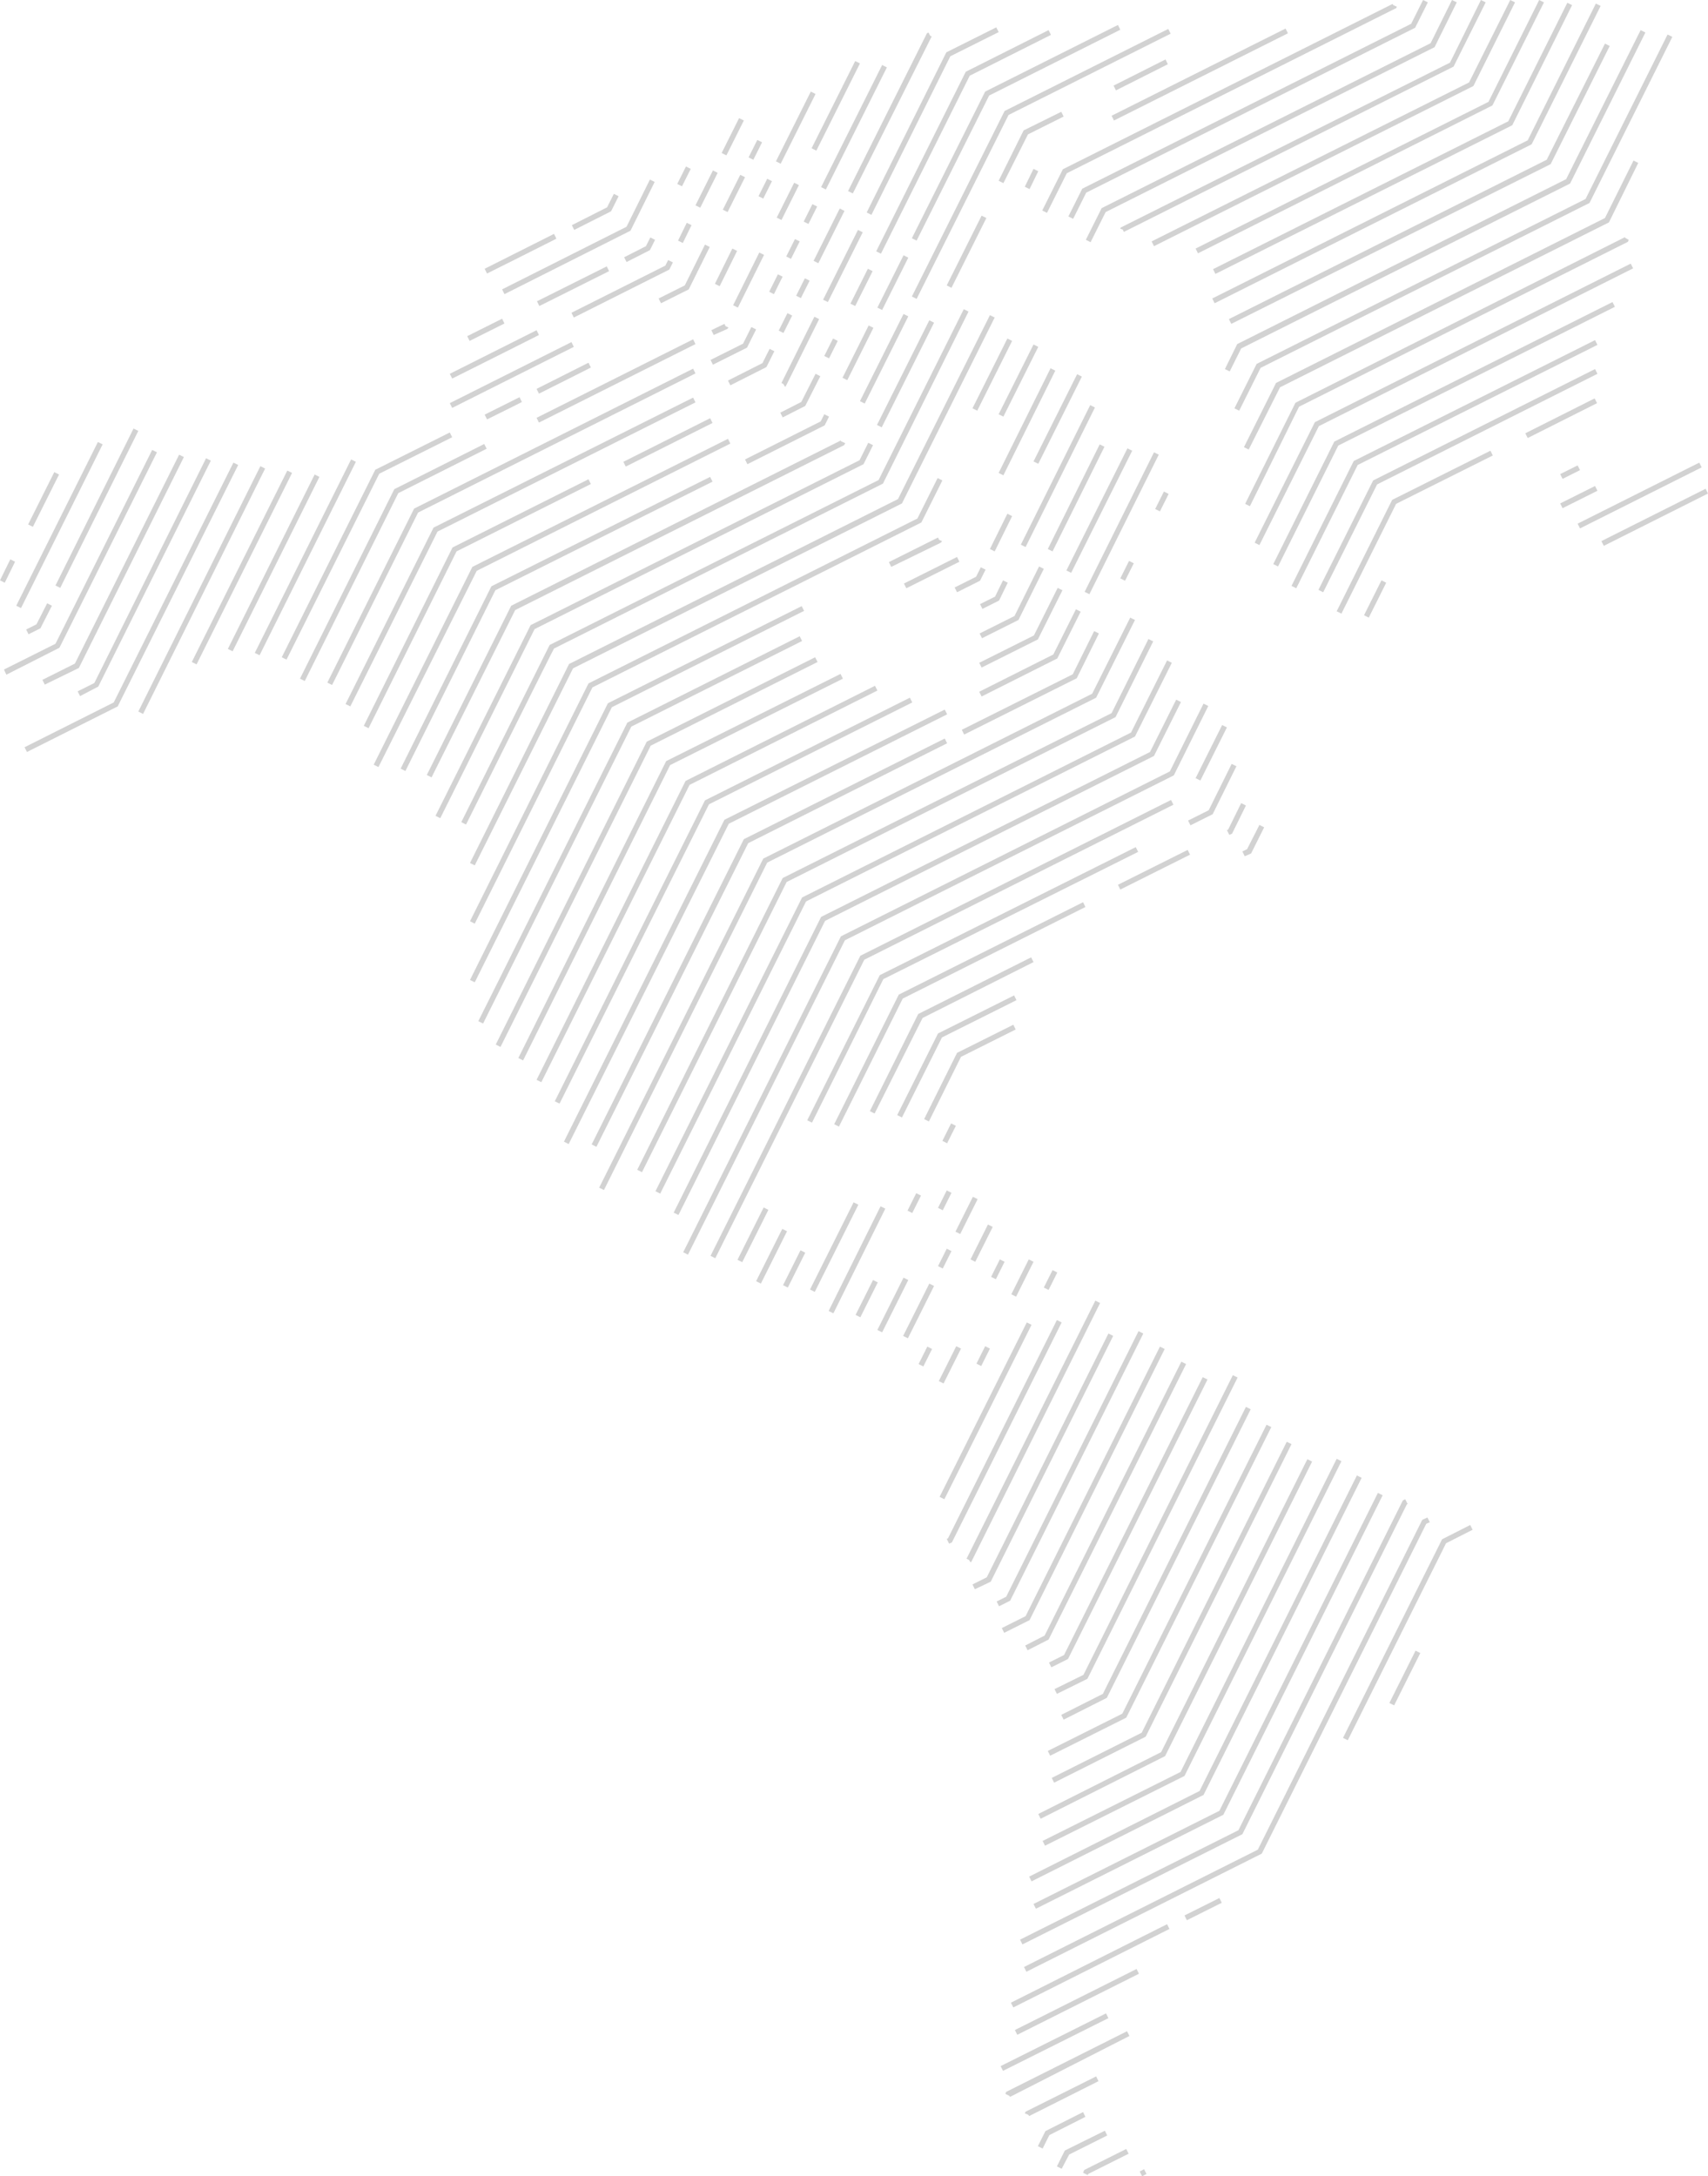 <?xml version="1.0" encoding="utf-8"?>
<!-- Generator: Adobe Illustrator 26.3.1, SVG Export Plug-In . SVG Version: 6.00 Build 0)  -->
<svg version="1.1" id="Capa_1" xmlns="http://www.w3.org/2000/svg" xmlns:xlink="http://www.w3.org/1999/xlink" x="0px" y="0px"
	 viewBox="0 0 431 549" style="enable-background:new 0 0 431 549;" xml:space="preserve">
<style type="text/css">
	.st0{fill:#D2D2D2;}
</style>
<path class="st0" d="M288.7,547.2l-1.1,0.6l0.6,1.2l1.1-0.6L288.7,547.2L288.7,547.2z"/>
<path class="st0" d="M274.5,548.7l-1.2-0.6l0.3-0.7l10.6-5.3l0.6,1.2l-10.2,5.1L274.5,548.7L274.5,548.7z"/>
<path class="st0" d="M267.9,547.1l-1.2-0.6l2-4l10.1-5l0.6,1.2l-9.6,4.8L267.9,547.1L267.9,547.1z"/>
<path class="st0" d="M263.1,542l-1.2-0.6l1.9-3.8l9.5-4.8l0.6,1.2l-9.1,4.6L263.1,542L263.1,542z"/>
<path class="st0" d="M259.7,533.8l-0.2-0.3l-0.9-0.4l0.2-0.4l17.8-8.9l0.6,1.2L259.7,533.8L259.7,533.8z"/>
<path class="st0" d="M254.8,528.9l-0.1-0.2l-1-0.5l0.2-0.5l30.5-15.3l0.6,1.2L255,528.9l0,0L254.8,528.9L254.8,528.9z"/>
<path class="st0" d="M253.1,522.4l-0.6-1.2l26.6-13.3l0.6,1.2L253.1,522.4L253.1,522.4z"/>
<path class="st0" d="M351.8,430.2l-1.2-0.6l6.6-13.2l1.2,0.6L351.8,430.2z"/>
<path class="st0" d="M256.7,513.3l-0.6-1.2l30.7-15.4l0.6,1.2L256.7,513.3L256.7,513.3z"/>
<path class="st0" d="M340.1,439l-1.2-0.6l25-50.1l7.1-3.6l0.6,1.2l-6.7,3.4L340.1,439L340.1,439z"/>
<path class="st0" d="M299.5,484.4l-0.6-1.2l8.8-4.4l0.6,1.2L299.5,484.4z"/>
<path class="st0" d="M255.7,506.4l-0.6-1.2l39.4-19.8l0.6,1.2L255.7,506.4L255.7,506.4z"/>
<path class="st0" d="M259,497.4l-0.6-1.2l59-29.6l41.5-83.2l1.3-0.6l0.6,1.2l-0.9,0.4l-41.5,83.2L259,497.4L259,497.4z"/>
<path class="st0" d="M258,490.5l-0.6-1.2l55.1-27.6l41.5-83.2l0.6-0.3l0.6,1.2l-0.2,0.1l-41.5,83.2L258,490.5L258,490.5z"/>
<path class="st0" d="M261.4,481.5l-0.6-1.2l46.9-23.5l40-80.2l1.2,0.6l-40.2,80.6L261.4,481.5L261.4,481.5z"/>
<path class="st0" d="M260.3,474.6l-0.6-1.2l43-21.6l39.7-79.6l1.2,0.6l-39.9,80L260.3,474.6L260.3,474.6z"/>
<path class="st0" d="M263.7,465.6l-0.6-1.2l34.8-17.4l39.4-79l1.2,0.6L298.9,448L263.7,465.6L263.7,465.6z"/>
<path class="st0" d="M262.6,458.8l-0.6-1.2L293,442l36.9-73.9l1.2,0.6L294,443L262.6,458.8L262.6,458.8z"/>
<path class="st0" d="M266,449.7l-0.6-1.2l22.7-11.4l36.6-73.4l1.2,0.6l-36.8,73.8L266,449.7L266,449.7z"/>
<path class="st0" d="M265,442.9l-0.6-1.2l18.8-9.4l36.4-72.9l1.2,0.6l-36.6,73.3L265,442.9L265,442.9z"/>
<path class="st0" d="M268.4,433.8l-0.6-1.2l10.5-5.3l36.1-72.4l1.2,0.6l-36.3,72.8L268.4,433.8L268.4,433.8z"/>
<path class="st0" d="M266.7,427.3l-0.6-1.2l7.3-3.6l37.7-75.6l1.2,0.6l-37.9,76L266.7,427.3L266.7,427.3z"/>
<path class="st0" d="M265.3,420.6l-0.6-1.2l3.8-1.9l35-70.1l1.2,0.6l-35.2,70.5L265.3,420.6L265.3,420.6z"/>
<path class="st0" d="M259.3,416.3l-0.6-1.2l4.9-2.5l34.5-69.1l1.2,0.6l-34.7,69.5L259.3,416.3L259.3,416.3z"/>
<path class="st0" d="M253.4,411.9l-0.6-1.2l6-3l33.9-68l1.2,0.6l-34.1,68.4L253.4,411.9L253.4,411.9z"/>
<path class="st0" d="M252.1,405.2l-0.6-1.2l2.4-1.2l33.4-67l1.2,0.6l-33.6,67.4L252.1,405.2L252.1,405.2z"/>
<path class="st0" d="M246,400.9l-0.6-1.2l3.6-1.8l30.7-61.5l1.2,0.6l-30.9,62L246,400.9L246,400.9z"/>
<path class="st0" d="M244.9,394.1l-0.4-0.6l-0.6-0.3l32.5-65.1l1.2,0.6L245.1,394L244.9,394.1L244.9,394.1z"/>
<path class="st0" d="M239.5,389.4l-0.6-1.2l0.3-0.1l27.5-55.1l1.2,0.6l-27.7,55.5L239.5,389.4L239.5,389.4z"/>
<path class="st0" d="M264.6,325.4l-1.2-0.6l2.2-4.4l1.2,0.6L264.6,325.4z"/>
<path class="st0" d="M238.3,378.2l-1.2-0.6l22-44l1.2,0.6L238.3,378.2L238.3,378.2z"/>
<path class="st0" d="M256.4,327.1l-1.2-0.6l4.4-8.8l1.2,0.6L256.4,327.1z"/>
<path class="st0" d="M247.6,344.6l-1.2-0.6l2.2-4.4l1.2,0.6L247.6,344.6z"/>
<path class="st0" d="M251.3,322.7l-1.2-0.6l2.2-4.4l1.2,0.6L251.3,322.7z"/>
<path class="st0" d="M238.1,349l-1.2-0.6l4.4-8.8l1.2,0.6L238.1,349L238.1,349z"/>
<path class="st0" d="M246.1,318.3l-1.2-0.6l4.4-8.8l1.2,0.6L246.1,318.3L246.1,318.3z"/>
<path class="st0" d="M233,344.7l-1.2-0.6l2.2-4.4l1.2,0.6L233,344.7z"/>
<path class="st0" d="M242.3,311.3l-1.2-0.6l4.4-8.8l1.2,0.6L242.3,311.3z"/>
<path class="st0" d="M237.9,320l-1.2-0.6l2.2-4.4l1.2,0.6L237.9,320L237.9,320z"/>
<path class="st0" d="M229.1,337.6l-1.2-0.6l6.6-13.2l1.2,0.6L229.1,337.6z"/>
<path class="st0" d="M404.7,137.7l-0.6-1.2l26.3-13.2l0.6,1.2L404.7,137.7z"/>
<path class="st0" d="M237.9,305.3l-1.2-0.6l2.2-4.4l1.2,0.6L237.9,305.3z"/>
<path class="st0" d="M222.6,336.1l-1.2-0.6l6.6-13.2l1.2,0.6L222.6,336.1z"/>
<path class="st0" d="M398.7,133.3l-0.6-1.2l30.7-15.4l0.6,1.2L398.7,133.3z"/>
<path class="st0" d="M239,288.4l-1.2-0.6l2.2-4.4l1.2,0.6L239,288.4z"/>
<path class="st0" d="M230.2,306l-1.2-0.6l2.2-4.4l1.2,0.6L230.2,306z"/>
<path class="st0" d="M217.1,332.3l-1.2-0.6l4.4-8.8l1.2,0.6L217.1,332.3z"/>
<path class="st0" d="M394.3,128.2l-0.6-1.2l8.8-4.4l0.6,1.2L394.3,128.2z"/>
<path class="st0" d="M234.4,282.9l-1.2-0.6l8.3-16.7l14.2-7.1l0.6,1.2l-13.8,6.9L234.4,282.9L234.4,282.9z"/>
<path class="st0" d="M210.3,331.3l-1.2-0.6l13.1-26.4l1.2,0.6L210.3,331.3L210.3,331.3z"/>
<path class="st0" d="M394.3,120.8l-0.6-1.2l4.4-2.2l0.6,1.2L394.3,120.8z"/>
<path class="st0" d="M227.6,281.9l-1.2-0.6l10.3-20.6l19.2-9.6l0.6,1.2l-18.8,9.4L227.6,281.9L227.6,281.9z"/>
<path class="st0" d="M205.6,325.9l-1.2-0.6l11-22l1.2,0.6L205.6,325.9z"/>
<path class="st0" d="M345.4,155.8l-1.2-0.6l4.4-8.8l1.2,0.6L345.4,155.8z"/>
<path class="st0" d="M314.1,216l-0.6-1.2l1.2-0.6l3.1-6.1l1.2,0.6l-3.3,6.6L314.1,216L314.1,216z"/>
<path class="st0" d="M220.7,280.9l-1.2-0.6l12.2-24.5l28.5-14.3l0.6,1.2l-28,14.1L220.7,280.9L220.7,280.9z"/>
<path class="st0" d="M198.8,324.8l-1.2-0.6l4.4-8.8l1.2,0.6L198.8,324.8z"/>
<path class="st0" d="M385.5,110.5l-0.6-1.2l17.5-8.8l0.6,1.2L385.5,110.5z"/>
<path class="st0" d="M338.5,154.8l-1.2-0.6l14-28.1l24.8-12.4l0.6,1.2l-24.4,12.2L338.5,154.8L338.5,154.8z"/>
<path class="st0" d="M310.2,210.6l-0.6-1.2l0.3-0.1l3.3-6.7l1.2,0.6l-3.5,7.1L310.2,210.6L310.2,210.6z"/>
<path class="st0" d="M282.7,224.4l-0.6-1.2l17.6-8.8l0.6,1.2L282.7,224.4z"/>
<path class="st0" d="M211.7,284.2l-1.2-0.6l16.3-32.7l46.5-23.3l0.6,1.2l-46.1,23.1L211.7,284.2L211.7,284.2z"/>
<path class="st0" d="M192,323.8l-1.2-0.6l6.6-13.2l1.2,0.6L192,323.8z"/>
<path class="st0" d="M333.9,149.4l-1.2-0.6l13.8-27.6l56-28.1l0.6,1.2l-55.6,27.9L333.9,149.4L333.9,149.4z"/>
<path class="st0" d="M300.4,208.2l-0.6-1.2l5.2-2.6l5.8-11.7l1.2,0.6l-6,12.1L300.4,208.2L300.4,208.2z"/>
<path class="st0" d="M204.9,283.2l-1.2-0.6l18.3-36.6l64.6-32.3l0.6,1.2L222.9,247L204.9,283.2L204.9,283.2z"/>
<path class="st0" d="M187.3,318.4l-1.2-0.6l6.6-13.2l1.2,0.6L187.3,318.4z"/>
<path class="st0" d="M327.1,148.4l-1.2-0.6l15.7-31.5l60.9-30.5l0.6,1.2l-60.5,30.3L327.1,148.4L327.1,148.4z"/>
<path class="st0" d="M302.9,196.9l-1.2-0.6l6.7-13.4l1.2,0.6L302.9,196.9z"/>
<path class="st0" d="M180.5,317.4l-1.2-0.6l37.8-75.7l78.4-39.3l0.6,1.2l-78,39.1L180.5,317.4L180.5,317.4z"/>
<path class="st0" d="M322.5,142.9l-1.2-0.6l15.4-30.9l70.2-35.2l0.6,1.2l-69.8,35L322.5,142.9L322.5,142.9z"/>
<path class="st0" d="M173.6,316.5l-1.2-0.6l39.8-79.7l83-41.6l8.5-17.1l1.2,0.6l-8.7,17.5l-83,41.6L173.6,316.5L173.6,316.5z"/>
<path class="st0" d="M317.8,137.5l-1.2-0.6l15.2-30.4l79.7-40l0.6,1.2l-79.3,39.8L317.8,137.5L317.8,137.5z"/>
<path class="st0" d="M171.2,306.5l-1.2-0.6l37.2-74.6l83-41.6l6.6-13.2l1.2,0.6l-6.8,13.6l-83,41.6L171.2,306.5L171.2,306.5z"/>
<path class="st0" d="M315.4,127.7l-1.2-0.6l12.7-25.5l83-41.7h0l0.1-0.1l0.1,0.2l0.9,0.5l-0.2,0.5l-0.2,0.1l-82.8,41.5L315.4,127.7
	L315.4,127.7z"/>
<path class="st0" d="M166.6,301.1l-1.2-0.6l37-74.1l83-41.6l9.1-18.2l1.2,0.6l-9.3,18.6l-83,41.6L166.6,301.1L166.6,301.1z"/>
<path class="st0" d="M315.1,113.4l-1.2-0.6l8.1-16.2L405,55l7.2-14.5l1.2,0.6L406,56.1l-83,41.6L315.1,113.4L315.1,113.4z"/>
<path class="st0" d="M162,295.7l-1.2-0.6l36.7-73.6l83-41.6l9.3-18.7l1.2,0.6l-9.5,19.1l-83,41.6L162,295.7L162,295.7z"/>
<path class="st0" d="M312.7,103.6l-1.2-0.6l5.6-11.2l83-41.6l20.7-41.5l1.2,0.6l-20.9,41.9l-83,41.6L312.7,103.6L312.7,103.6z"/>
<path class="st0" d="M152.4,300.2l-1.2-0.6l41.4-83l83-41.6l9.6-19.2l1.2,0.6l-9.8,19.6l-83,41.6L152.4,300.2L152.4,300.2z"/>
<path class="st0" d="M310.3,93.7l-1.2-0.6l3.1-6.3l83-41.6L414,7.6l1.2,0.6l-19,38.1l-83,41.6L310.3,93.7L310.3,93.7z"/>
<path class="st0" d="M292.7,129l-1.2-0.6l2.2-4.4l1.2,0.6L292.7,129L292.7,129z"/>
<path class="st0" d="M283.9,146.5l-1.2-0.6l2.2-4.4l1.2,0.6L283.9,146.5L283.9,146.5z"/>
<path class="st0" d="M243.3,185.3l-0.6-1.2l28-14l5.4-10.9l1.2,0.6l-5.6,11.3L243.3,185.3L243.3,185.3z"/>
<path class="st0" d="M150.5,289.3l-1.2-0.6l38.4-77l50.7-25.4l0.6,1.2l-50.2,25.2L150.5,289.3L150.5,289.3z"/>
<path class="st0" d="M310.7,81.7l-0.6-1.2l80.2-40.2L405,11l1.2,0.6l-14.9,29.8L310.7,81.7L310.7,81.7z"/>
<path class="st0" d="M274.9,149.9l-1.2-0.6l17.5-35.2l1.2,0.6L274.9,149.9z"/>
<path class="st0" d="M247.7,175.7l-0.6-1.2l18.7-9.4l5.7-11.4l1.2,0.6l-5.9,11.8L247.7,175.7L247.7,175.7z"/>
<path class="st0" d="M143.5,288.6l-1.2-0.6l40.5-81.2l55.6-27.8l0.6,1.2l-55.1,27.6L143.5,288.6L143.5,288.6z"/>
<path class="st0" d="M306.5,76.5l-0.6-1.2l79.6-39.9l17.2-34.5l1.2,0.6l-17.4,34.9L306.5,76.5L306.5,76.5z"/>
<path class="st0" d="M270.3,144.5l-1.2-0.6l15.4-30.8l1.2,0.6L270.3,144.5L270.3,144.5z"/>
<path class="st0" d="M247.7,168.4l-0.6-1.2l13.8-6.9l6-12l1.2,0.6l-6.2,12.4L247.7,168.4L247.7,168.4z"/>
<path class="st0" d="M141.2,278.4l-1.2-0.6l37.9-75.9l51.7-25.9l0.6,1.2l-51.3,25.7L141.2,278.4z"/>
<path class="st0" d="M306.7,69.1l-0.6-1.2l74.5-37.3l14.9-29.9l1.2,0.6l-15.1,30.3L306.7,69.1L306.7,69.1z"/>
<path class="st0" d="M265.6,139.1l-1.2-0.6l13.1-26.4l1.2,0.6L265.6,139.1z"/>
<path class="st0" d="M247.8,161l-0.6-1.2l8.8-4.4l6.2-12.5l1.2,0.6l-6.4,12.9L247.8,161L247.8,161z"/>
<path class="st0" d="M136.6,273l-1.2-0.6l37.6-75.4l47.8-24l0.6,1.2L174,198L136.6,273L136.6,273z"/>
<path class="st0" d="M302.3,63.9l-0.6-1.2l73.9-37L388.4,0l1.2,0.6l-13,26L302.3,63.9z"/>
<path class="st0" d="M258.8,138l-1.2-0.6l17.5-35.2l1.2,0.6L258.8,138L258.8,138z"/>
<path class="st0" d="M247.9,153.6l-0.6-1.2l3.8-1.9l2-4.1l1.2,0.6l-2.2,4.5L247.9,153.6L247.9,153.6z"/>
<path class="st0" d="M132,267.5l-1.2-0.6l37.3-74.9l44-22l0.6,1.2l-43.6,21.8L132,267.5z"/>
<path class="st0" d="M291.2,62.1l-0.6-1.2l80.1-40.1L381.1,0l1.2,0.6l-10.5,21.1L291.2,62.1L291.2,62.1z"/>
<path class="st0" d="M262,117l-1.2-0.6l11-22l1.2,0.6L262,117z"/>
<path class="st0" d="M251,139.1l-1.2-0.6l4.4-8.9l1.2,0.6L251,139.1z"/>
<path class="st0" d="M241.5,149.4l-0.6-1.2l5.4-2.7l1.2-2.4l1.2,0.6l-1.4,2.8L241.5,149.4L241.5,149.4z"/>
<path class="st0" d="M126.3,264.1l-1.2-0.6l38.1-76.4l42.5-21.3l0.6,1.2l-42.1,21.1L126.3,264.1L126.3,264.1z"/>
<path class="st0" d="M283.6,58.5l-0.3-0.6l-0.6-0.2l0.1-0.3l83.1-41.6L373.7,0l1.2,0.6l-8.1,16.2L283.6,58.5z"/>
<path class="st0" d="M253.2,119.9l-1.2-0.6l13.1-26.4l1.2,0.6L253.2,119.9L253.2,119.9z"/>
<path class="st0" d="M228.7,148.4l-0.6-1.2l13.4-6.7l0.6,1.2L228.7,148.4z"/>
<path class="st0" d="M121.9,258.2l-1.2-0.6l37.6-75.3l43.5-21.8l0.6,1.2l-43.1,21.6L121.9,258.2L121.9,258.2z"/>
<path class="st0" d="M275.2,61.1l-1.2-0.6l4-8l83-41.6L366.4,0l1.2,0.6L362,11.9l-83,41.6L275.2,61.1L275.2,61.1z"/>
<path class="st0" d="M253.2,105.1l-1.2-0.6l8.8-17.6l1.2,0.6L253.2,105.1z"/>
<path class="st0" d="M224.9,143l-0.6-1.2l12.4-6.2l0.3,0.6l0.7,0.3l-0.1,0.2l-0.2,0.2L224.9,143L224.9,143z"/>
<path class="st0" d="M119.8,247.8l-1.2-0.6l34.8-69.8l48.9-24.5l0.6,1.2l-48.5,24.3L119.8,247.8L119.8,247.8z"/>
<path class="st0" d="M270.8,55.2l-1.2-0.6l3.5-7l83-41.6l3-6l1.2,0.6L357.1,7l-83,41.6C274.1,48.6,270.8,55.2,270.8,55.2z"/>
<path class="st0" d="M246.6,103.6l-1.2-0.6l8.8-17.6l1.2,0.6L246.6,103.6z"/>
<path class="st0" d="M119.8,233l-1.2-0.6l29.9-60l83-41.6l5.1-10.2l1.2,0.6l-5.3,10.6l-83,41.6L119.8,233L119.8,233z"/>
<path class="st0" d="M264.2,53.7l-1.2-0.6l5.2-10.4L351.4,1l0.2,0.3l0.9,0.4l-0.2,0.4L352,2.2l-82.8,41.5L264.2,53.7L264.2,53.7z"/>
<path class="st0" d="M119.8,218.3l-1.2-0.6l25-50.2l83-41.6l23.2-46.4l1.2,0.6l-23.4,46.9l-83,41.6L119.8,218.3L119.8,218.3z"/>
<path class="st0" d="M281.1,30.4l-0.6-1.2l43.9-22l0.6,1.2L281.1,30.4L281.1,30.4z"/>
<path class="st0" d="M259.8,47.7l-1.2-0.6l2.2-4.5l1.2,0.6L259.8,47.7z"/>
<path class="st0" d="M117.6,208l-1.2-0.6l22.3-44.7l83-41.6l21.5-43.1l1.2,0.6L222.8,122l-83,41.6C139.7,163.6,117.6,208,117.6,208z
	"/>
<path class="st0" d="M281.6,22.8l-0.6-1.2l13.1-6.6l0.6,1.2L281.6,22.8L281.6,22.8z"/>
<path class="st0" d="M253.2,46.2l-1.2-0.6l6.3-12.7l9.5-4.7l0.6,1.2l-9,4.5L253.2,46.2L253.2,46.2z"/>
<path class="st0" d="M240.1,72.6l-1.2-0.6l8.8-17.6l1.2,0.6L240.1,72.6L240.1,72.6z"/>
<path class="st0" d="M222.5,107.8l-1.2-0.6l13.2-26.4l1.2,0.6C235.7,81.4,222.5,107.8,222.5,107.8z"/>
<path class="st0" d="M111.1,206.4l-1.2-0.6l24-48.1l83-41.6l2.2-4.4l1.2,0.6l-2.4,4.8l-83,41.6L111.1,206.4L111.1,206.4z"/>
<path class="st0" d="M231.3,75.4l-1.2-0.6L253.5,28l41.3-20.7l0.6,1.2L254.5,29L231.3,75.4L231.3,75.4z"/>
<path class="st0" d="M218.2,101.8l-1.2-0.6l11-22l1.2,0.6L218.2,101.8z"/>
<path class="st0" d="M108.9,196.1l-1.2-0.6l21.3-42.7l83-41.6l0.1-0.1l0.1,0.1l0,0l0,0.1l1.1,0.5l-0.3,0.5l-83,41.6L108.9,196.1
	L108.9,196.1z"/>
<path class="st0" d="M231.3,60.7l-1.2-0.6l18.5-37l33.5-16.8l0.6,1.2l-33.1,16.6L231.3,60.7L231.3,60.7z"/>
<path class="st0" d="M222.6,78.2l-1.2-0.6l6.6-13.2l1.2,0.6L222.6,78.2z"/>
<path class="st0" d="M213.8,95.9l-1.2-0.6l6.6-13.2l1.2,0.6L213.8,95.9z"/>
<path class="st0" d="M188.6,117.1l-0.6-1.2l19.1-9.6l0.9-1.8l1.2,0.6l-1.1,2.2L188.6,117.1L188.6,117.1z"/>
<path class="st0" d="M102.3,194.5l-1.2-0.6l22.9-46l55.2-27.6l0.6,1.2l-54.8,27.4L102.3,194.5L102.3,194.5z"/>
<path class="st0" d="M222.3,64l-1.2-0.6l22.6-45.3l20.9-10.5l0.6,1.2l-20.5,10.3L222.3,64L222.3,64z"/>
<path class="st0" d="M215.8,77.2l-1.2-0.6l4.4-8.8l1.2,0.6L215.8,77.2z"/>
<path class="st0" d="M209.2,90.4l-1.2-0.6l2.2-4.4l1.2,0.6L209.2,90.4L209.2,90.4z"/>
<path class="st0" d="M197.5,105.3l-0.6-1.2l5.3-2.7l3.6-7.1l1.2,0.6l-3.8,7.5C203.2,102.4,197.5,105.3,197.5,105.3z"/>
<path class="st0" d="M95.5,193.5l-1.2-0.6l24.9-49.9l64.5-32.3l0.6,1.2l-64,32.1L95.5,193.5L95.5,193.5z"/>
<path class="st0" d="M219.9,54.2l-1.2-0.6l20.1-40.4l12.6-6.3l0.6,1.2l-12.2,6.1L219.9,54.2L219.9,54.2z"/>
<path class="st0" d="M208.9,76.2l-1.2-0.6l8.8-17.6l1.2,0.6L208.9,76.2z"/>
<path class="st0" d="M198.1,97.6l-0.4-0.7l-0.5-0.3l8.3-16.7l1.2,0.6l-8.4,16.9L198.1,97.6L198.1,97.6z"/>
<path class="st0" d="M157.9,117.7l-0.6-1.2l21.9-11l0.6,1.2L157.9,117.7L157.9,117.7z"/>
<path class="st0" d="M93,183.7l-1.2-0.6l22.4-45l34.3-17.2l0.6,1.2l-33.9,17L93,183.7L93,183.7z"/>
<path class="st0" d="M215.2,48.8l-1.2-0.6l19.9-39.8l0.4-0.2l0.4,0.8l0.4,0.2L215.2,48.8L215.2,48.8z"/>
<path class="st0" d="M206.5,66.4l-1.2-0.6l6.6-13.2l1.2,0.6L206.5,66.4z"/>
<path class="st0" d="M202.1,75.2l-1.2-0.6l2.2-4.4l1.2,0.6L202.1,75.2z"/>
<path class="st0" d="M197.7,84l-1.2-0.6l2.2-4.4l1.2,0.6L197.7,84z"/>
<path class="st0" d="M184.3,97.2l-0.6-1.2l8.7-4.4l1.8-3.6l1.2,0.6l-2,4L184.3,97.2L184.3,97.2z"/>
<path class="st0" d="M88.4,178.2l-1.2-0.6l22.2-44.5l65.5-32.8l0.6,1.2l-65.1,32.6L88.4,178.2L88.4,178.2z"/>
<path class="st0" d="M208.4,47.8l-1.2-0.6l15.4-30.8l1.2,0.6L208.4,47.8z"/>
<path class="st0" d="M204,56.5l-1.2-0.6l2.2-4.4l1.2,0.6L204,56.5z"/>
<path class="st0" d="M199.6,65.3l-1.2-0.6l2.2-4.4l1.2,0.6L199.6,65.3z"/>
<path class="st0" d="M195.3,74.2l-1.2-0.6l2.2-4.4l1.2,0.6C197.5,69.7,195.3,74.2,195.3,74.2z"/>
<path class="st0" d="M179.9,92l-0.6-1.2l8.2-4.1l2.1-4.2l1.2,0.6l-2.3,4.6L179.9,92z"/>
<path class="st0" d="M83.8,172.8l-1.2-0.6l21.9-43.9L174.9,93l0.6,1.2l-70,35.1L83.8,172.8L83.8,172.8z"/>
<path class="st0" d="M206,38l-1.2-0.6l11-22l1.2,0.6L206,38z"/>
<path class="st0" d="M197.2,55.5l-1.2-0.6l4.4-8.8l1.2,0.6L197.2,55.5z"/>
<path class="st0" d="M186.2,77.6L185,77l6.6-13.3l1.2,0.6L186.2,77.6z"/>
<path class="st0" d="M180.1,84.5l-0.6-1.2l3.3-1.6l0.3,0.6l0.7,0.3l-0.1,0.2l-0.2,0.2L180.1,84.5L180.1,84.5z"/>
<path class="st0" d="M136,106.6l-0.6-1.2l39.5-19.8l0.6,1.2L136,106.6L136,106.6z"/>
<path class="st0" d="M76.9,171.8l-1.2-0.6l23.8-47.8l22.7-11.4l0.6,1.2l-22.3,11.2L76.9,171.8L76.9,171.8z"/>
<path class="st0" d="M197,41.3l-1.2-0.6l8.8-17.6l1.2,0.6L197,41.3L197,41.3z"/>
<path class="st0" d="M192.6,50.1l-1.2-0.6l2.2-4.4l1.2,0.6L192.6,50.1z"/>
<path class="st0" d="M181.6,72.2l-1.2-0.6l4.4-8.9l1.2,0.6L181.6,72.2z"/>
<path class="st0" d="M136,99.3l-0.6-1.2l13.1-6.6l0.6,1.2C149.2,92.7,136,99.3,136,99.3z"/>
<path class="st0" d="M122.9,105.8l-0.6-1.2l8.8-4.4l0.6,1.2C131.6,101.5,122.9,105.8,122.9,105.8z"/>
<path class="st0" d="M72.3,166.4l-1.2-0.6l23.6-47.3l18.8-9.4l0.6,1.2l-18.4,9.2L72.3,166.4L72.3,166.4z"/>
<path class="st0" d="M190.1,40.3l-1.2-0.6l2.2-4.4l1.2,0.6L190.1,40.3z"/>
<path class="st0" d="M183.6,53.5l-1.2-0.6l4.4-8.8l1.2,0.6L183.6,53.5z"/>
<path class="st0" d="M166.8,76.5l-0.6-1.2l6.6-3.3l5.1-10.3l1.2,0.6L173.8,73L166.8,76.5L166.8,76.5z"/>
<path class="st0" d="M114.1,102.9l-0.6-1.2l30.7-15.4l0.6,1.2L114.1,102.9z"/>
<path class="st0" d="M65.5,165.3l-1.2-0.6l24.3-48.8l1.2,0.6L65.5,165.3z"/>
<path class="st0" d="M183.3,39.2l-1.2-0.6l4.4-8.8l1.2,0.6L183.3,39.2z"/>
<path class="st0" d="M176.7,52.4l-1.2-0.6l4.4-8.8l1.2,0.6L176.7,52.4z"/>
<path class="st0" d="M172.3,61.3l-1.2-0.6l2.2-4.5l1.2,0.6L172.3,61.3z"/>
<path class="st0" d="M144.8,80.1l-0.6-1.2L167.9,67l0.7-1.4l1.2,0.6l-0.9,1.8L144.8,80.1L144.8,80.1z"/>
<path class="st0" d="M114.1,95.5l-0.6-1.2l21.9-11l0.6,1.2C136.1,84.5,114.1,95.5,114.1,95.5z"/>
<path class="st0" d="M58.7,164.3l-1.2-0.6l21.9-44l1.2,0.6L58.7,164.3z"/>
<path class="st0" d="M172.1,47l-1.2-0.6l2.2-4.4l1.2,0.6L172.1,47z"/>
<path class="st0" d="M158.1,66.1l-0.6-1.2l5.5-2.8l1.1-2.2l1.2,0.6l-1.3,2.6L158.1,66.1z"/>
<path class="st0" d="M136.1,77.2l-0.6-1.2l17.6-8.8l0.6,1.2L136.1,77.2z"/>
<path class="st0" d="M118.5,86l-0.6-1.2l8.8-4.4l0.6,1.2L118.5,86z"/>
<path class="st0" d="M49.6,167.6l-1.2-0.6l24.1-48.3l1.2,0.6L49.6,167.6z"/>
<path class="st0" d="M127.3,74.2l-0.6-1.2l31.4-15.8l5.9-11.9l1.2,0.6l-6.1,12.3L127.3,74.2L127.3,74.2z"/>
<path class="st0" d="M36.1,180.1l-1.2-0.6l30.8-61.9l1.2,0.6L36.1,180.1L36.1,180.1z"/>
<path class="st0" d="M144.9,58l-0.6-1.2l8.9-4.5l1.7-3.4l1.2,0.6l-1.9,3.8L144.9,58L144.9,58z"/>
<path class="st0" d="M122.9,69l-0.6-1.2l17.5-8.8l0.6,1.2C140.5,60.2,122.9,69,122.9,69z"/>
<path class="st0" d="M6.8,189.7l-0.6-1.2l22.5-11.3l30.2-60.5l1.2,0.6l-30.4,60.9L6.8,189.7L6.8,189.7z"/>
<path class="st0" d="M20.2,175.6l-0.6-1.2l4.2-2.1L52,115.6l1.2,0.6l-28.4,57L20.2,175.6L20.2,175.6z"/>
<path class="st0" d="M11.3,172.7l-0.6-1.2l8.2-4.1l26.3-52.7l1.2,0.6l-26.5,53.2L11.3,172.7L11.3,172.7z"/>
<path class="st0" d="M1.6,170.2L1,168.9l13-6.5l24.4-48.9l1.2,0.6L15,163.4C15,163.4,1.6,170.2,1.6,170.2z"/>
<path class="st0" d="M15.2,148.3l-1.2-0.6l19.7-39.6l1.2,0.6L15.2,148.3z"/>
<path class="st0" d="M7.2,160l-0.6-1.2l2.6-1.3l2.7-5.3l1.2,0.6l-2.9,5.7L7.2,160L7.2,160z"/>
<path class="st0" d="M5.3,153.4l-1.2-0.6l20.6-41.3l1.2,0.6L5.3,153.4z"/>
<path class="st0" d="M8.3,132.9l-1.2-0.6l6.6-13.2l1.2,0.6L8.3,132.9z"/>
<path class="st0" d="M1.2,147L0,146.4l2.6-5.3l1.2,0.6L1.2,147z"/>
</svg>
